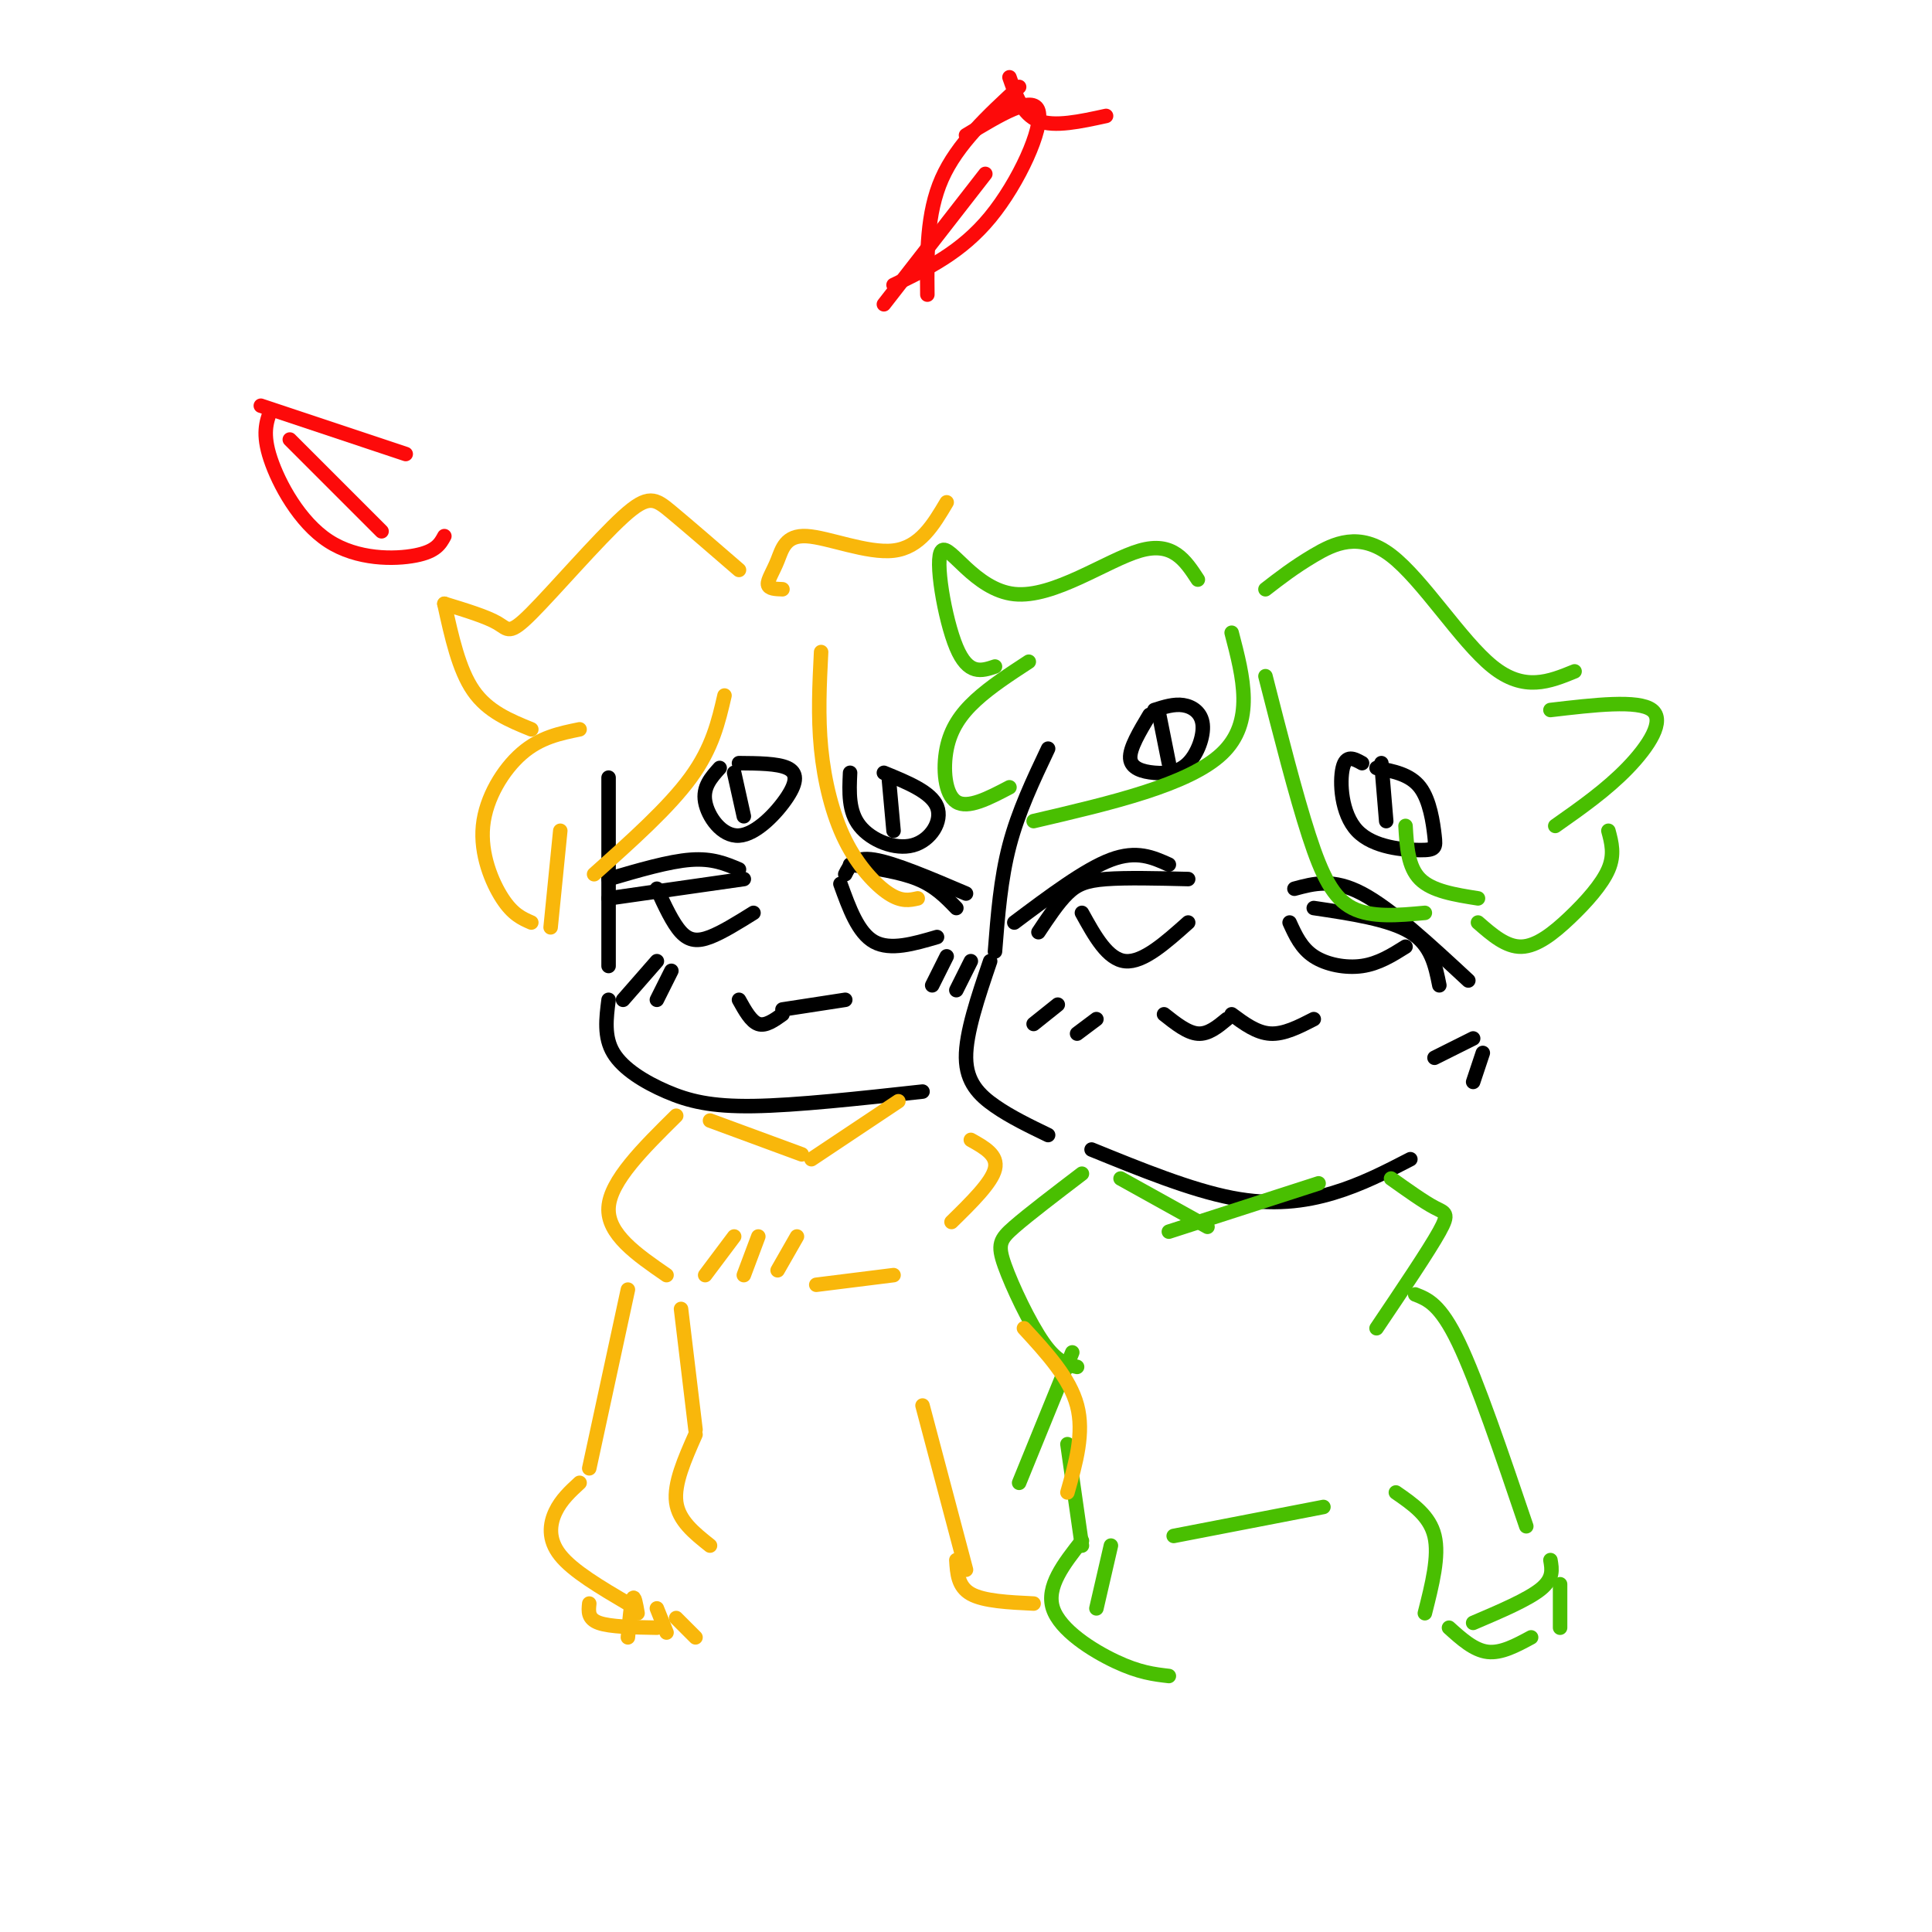 <svg viewBox='0 0 400 400' version='1.1' xmlns='http://www.w3.org/2000/svg' xmlns:xlink='http://www.w3.org/1999/xlink'><g fill='none' stroke='rgb(0,0,0)' stroke-width='3' stroke-linecap='round' stroke-linejoin='round'><path d='M217,155c-3.083,6.500 -6.167,13.000 -8,20c-1.833,7.000 -2.417,14.500 -3,22'/><path d='M205,199c-2.533,7.467 -5.067,14.933 -5,20c0.067,5.067 2.733,7.733 6,10c3.267,2.267 7.133,4.133 11,6'/><path d='M226,238c10.267,4.178 20.533,8.356 29,10c8.467,1.644 15.133,0.756 21,-1c5.867,-1.756 10.933,-4.378 16,-7'/><path d='M242,179c-3.333,-1.500 -6.667,-3.000 -12,-1c-5.333,2.000 -12.667,7.500 -20,13'/><path d='M215,193c2.022,-3.044 4.044,-6.089 6,-8c1.956,-1.911 3.844,-2.689 8,-3c4.156,-0.311 10.578,-0.156 17,0'/><path d='M268,184c4.000,-1.083 8.000,-2.167 14,1c6.000,3.167 14.000,10.583 22,18'/><path d='M272,188c7.833,1.167 15.667,2.333 20,5c4.333,2.667 5.167,6.833 6,11'/><path d='M224,189c2.667,4.833 5.333,9.667 9,10c3.667,0.333 8.333,-3.833 13,-8'/><path d='M267,191c1.200,2.644 2.400,5.289 5,7c2.600,1.711 6.600,2.489 10,2c3.400,-0.489 6.200,-2.244 9,-4'/><path d='M241,210c2.417,1.917 4.833,3.833 7,4c2.167,0.167 4.083,-1.417 6,-3'/><path d='M255,210c2.583,1.917 5.167,3.833 8,4c2.833,0.167 5.917,-1.417 9,-3'/><path d='M126,161c0.000,0.000 0.000,39.000 0,39'/><path d='M126,207c-0.494,3.851 -0.988,7.702 1,11c1.988,3.298 6.458,6.042 11,8c4.542,1.958 9.155,3.131 18,3c8.845,-0.131 21.923,-1.565 35,-3'/><path d='M153,180c-2.750,-1.167 -5.500,-2.333 -10,-2c-4.500,0.333 -10.750,2.167 -17,4'/><path d='M126,186c0.000,0.000 28.000,-4.000 28,-4'/><path d='M136,184c1.644,3.578 3.289,7.156 5,9c1.711,1.844 3.489,1.956 6,1c2.511,-0.956 5.756,-2.978 9,-5'/><path d='M175,181c0.917,-1.833 1.833,-3.667 6,-3c4.167,0.667 11.583,3.833 19,7'/><path d='M176,179c5.167,0.750 10.333,1.500 14,3c3.667,1.500 5.833,3.750 8,6'/><path d='M174,183c1.833,5.083 3.667,10.167 7,12c3.333,1.833 8.167,0.417 13,-1'/><path d='M149,159c-1.774,1.970 -3.547,3.939 -3,7c0.547,3.061 3.415,7.212 7,7c3.585,-0.212 7.888,-4.788 10,-8c2.112,-3.212 2.032,-5.061 0,-6c-2.032,-0.939 -6.016,-0.970 -10,-1'/><path d='M152,160c0.000,0.000 2.000,9.000 2,9'/><path d='M176,160c-0.185,4.000 -0.369,8.000 2,11c2.369,3.000 7.292,5.000 11,4c3.708,-1.000 6.202,-5.000 5,-8c-1.202,-3.000 -6.101,-5.000 -11,-7'/><path d='M184,161c0.000,0.000 1.000,11.000 1,11'/><path d='M238,148c-2.075,3.459 -4.150,6.919 -4,9c0.150,2.081 2.524,2.784 5,3c2.476,0.216 5.056,-0.056 7,-2c1.944,-1.944 3.254,-5.562 3,-8c-0.254,-2.438 -2.073,-3.697 -4,-4c-1.927,-0.303 -3.964,0.348 -6,1'/><path d='M240,148c0.000,0.000 2.000,10.000 2,10'/><path d='M282,158c-1.663,-0.924 -3.326,-1.847 -4,1c-0.674,2.847 -0.360,9.465 3,13c3.360,3.535 9.767,3.989 13,4c3.233,0.011 3.294,-0.420 3,-3c-0.294,-2.580 -0.941,-7.309 -3,-10c-2.059,-2.691 -5.529,-3.346 -9,-4'/><path d='M286,158c0.000,0.000 1.000,12.000 1,12'/><path d='M219,208c0.000,0.000 -5.000,4.000 -5,4'/><path d='M227,211c0.000,0.000 -4.000,3.000 -4,3'/><path d='M305,215c0.000,0.000 -8.000,4.000 -8,4'/><path d='M307,218c0.000,0.000 -2.000,6.000 -2,6'/><path d='M136,199c0.000,0.000 -7.000,8.000 -7,8'/><path d='M139,201c0.000,0.000 -3.000,6.000 -3,6'/><path d='M196,198c0.000,0.000 -3.000,6.000 -3,6'/><path d='M201,199c0.000,0.000 -3.000,6.000 -3,6'/><path d='M153,207c1.250,2.250 2.500,4.500 4,5c1.500,0.500 3.250,-0.750 5,-2'/><path d='M162,209c0.000,0.000 13.000,-2.000 13,-2'/></g>
<g fill='none' stroke='rgb(249,183,11)' stroke-width='3' stroke-linecap='round' stroke-linejoin='round'><path d='M147,232c0.000,0.000 19.000,7.000 19,7'/><path d='M186,228c0.000,0.000 -18.000,12.000 -18,12'/><path d='M140,231c-6.833,6.750 -13.667,13.500 -14,19c-0.333,5.500 5.833,9.750 12,14'/><path d='M152,256c0.000,0.000 -6.000,8.000 -6,8'/><path d='M157,256c0.000,0.000 -3.000,8.000 -3,8'/><path d='M165,256c0.000,0.000 -4.000,7.000 -4,7'/><path d='M169,266c0.000,0.000 16.000,-2.000 16,-2'/><path d='M201,236c2.833,1.583 5.667,3.167 5,6c-0.667,2.833 -4.833,6.917 -9,11'/><path d='M141,271c0.000,0.000 3.000,25.000 3,25'/><path d='M144,297c-2.250,5.083 -4.500,10.167 -4,14c0.500,3.833 3.750,6.417 7,9'/><path d='M130,267c0.000,0.000 -8.000,37.000 -8,37'/><path d='M120,307c-1.911,1.756 -3.822,3.511 -5,6c-1.178,2.489 -1.622,5.711 1,9c2.622,3.289 8.311,6.644 14,10'/><path d='M122,332c-0.167,1.583 -0.333,3.167 2,4c2.333,0.833 7.167,0.917 12,1'/><path d='M132,334c-0.333,-1.917 -0.667,-3.833 -1,-3c-0.333,0.833 -0.667,4.417 -1,8'/><path d='M136,333c0.000,0.000 2.000,5.000 2,5'/><path d='M140,335c0.000,0.000 4.000,4.000 4,4'/></g>
<g fill='none' stroke='rgb(73,191,1)' stroke-width='3' stroke-linecap='round' stroke-linejoin='round'><path d='M273,245c0.000,0.000 -31.000,10.000 -31,10'/><path d='M232,244c0.000,0.000 18.000,10.000 18,10'/><path d='M224,243c-5.494,4.190 -10.988,8.381 -14,11c-3.012,2.619 -3.542,3.667 -2,8c1.542,4.333 5.155,11.952 8,16c2.845,4.048 4.923,4.524 7,5'/><path d='M288,244c3.400,2.422 6.800,4.844 9,6c2.200,1.156 3.200,1.044 1,5c-2.200,3.956 -7.600,11.978 -13,20'/><path d='M222,280c0.000,0.000 -11.000,27.000 -11,27'/><path d='M221,299c0.000,0.000 3.000,21.000 3,21'/><path d='M224,319c-3.733,4.756 -7.467,9.511 -6,14c1.467,4.489 8.133,8.711 13,11c4.867,2.289 7.933,2.644 11,3'/><path d='M230,320c0.000,0.000 -3.000,13.000 -3,13'/><path d='M289,309c3.500,2.417 7.000,4.833 8,9c1.000,4.167 -0.500,10.083 -2,16'/><path d='M243,318c0.000,0.000 31.000,-6.000 31,-6'/><path d='M293,268c2.583,1.000 5.167,2.000 9,10c3.833,8.000 8.917,23.000 14,38'/><path d='M321,323c0.333,1.917 0.667,3.833 -2,6c-2.667,2.167 -8.333,4.583 -14,7'/><path d='M300,337c2.583,2.333 5.167,4.667 8,5c2.833,0.333 5.917,-1.333 9,-3'/><path d='M323,328c0.000,0.000 0.000,9.000 0,9'/><path d='M255,131c2.417,9.250 4.833,18.500 -2,25c-6.833,6.500 -22.917,10.250 -39,14'/><path d='M248,120c-2.593,-3.981 -5.187,-7.962 -12,-6c-6.813,1.962 -17.847,9.866 -26,9c-8.153,-0.866 -13.426,-10.502 -15,-9c-1.574,1.502 0.550,14.144 3,20c2.450,5.856 5.225,4.928 8,4'/><path d='M213,137c-3.976,2.595 -7.952,5.190 -11,8c-3.048,2.810 -5.167,5.833 -6,10c-0.833,4.167 -0.381,9.476 2,11c2.381,1.524 6.690,-0.738 11,-3'/><path d='M262,122c2.940,-2.280 5.881,-4.560 10,-7c4.119,-2.440 9.417,-5.042 16,0c6.583,5.042 14.452,17.726 21,23c6.548,5.274 11.774,3.137 17,1'/><path d='M262,140c3.133,12.289 6.267,24.578 9,33c2.733,8.422 5.067,12.978 9,15c3.933,2.022 9.467,1.511 15,1'/><path d='M306,186c-4.750,-0.750 -9.500,-1.500 -12,-4c-2.500,-2.500 -2.750,-6.750 -3,-11'/><path d='M321,147c9.089,-1.067 18.178,-2.133 21,0c2.822,2.133 -0.622,7.467 -5,12c-4.378,4.533 -9.689,8.267 -15,12'/><path d='M333,172c0.661,2.458 1.321,4.917 0,8c-1.321,3.083 -4.625,6.792 -8,10c-3.375,3.208 -6.821,5.917 -10,6c-3.179,0.083 -6.089,-2.458 -9,-5'/></g>
<g fill='none' stroke='rgb(249,183,11)' stroke-width='3' stroke-linecap='round' stroke-linejoin='round'><path d='M150,144c-1.250,5.417 -2.500,10.833 -7,17c-4.500,6.167 -12.250,13.083 -20,20'/><path d='M153,118c-5.322,-4.601 -10.644,-9.203 -14,-12c-3.356,-2.797 -4.745,-3.791 -10,1c-5.255,4.791 -14.376,15.367 -19,20c-4.624,4.633 -4.750,3.324 -7,2c-2.250,-1.324 -6.625,-2.662 -11,-4'/><path d='M92,125c1.500,6.833 3.000,13.667 6,18c3.000,4.333 7.500,6.167 12,8'/><path d='M120,151c-4.083,0.833 -8.167,1.667 -12,5c-3.833,3.333 -7.417,9.167 -8,15c-0.583,5.833 1.833,11.667 4,15c2.167,3.333 4.083,4.167 6,5'/><path d='M114,192c0.000,0.000 2.000,-20.000 2,-20'/><path d='M170,135c-0.333,6.625 -0.667,13.250 0,20c0.667,6.750 2.333,13.625 5,19c2.667,5.375 6.333,9.250 9,11c2.667,1.750 4.333,1.375 6,1'/><path d='M162,122c-1.439,-0.048 -2.877,-0.096 -3,-1c-0.123,-0.904 1.070,-2.665 2,-5c0.930,-2.335 1.596,-5.244 6,-5c4.404,0.244 12.544,3.641 18,3c5.456,-0.641 8.228,-5.321 11,-10'/><path d='M191,291c0.000,0.000 9.000,34.000 9,34'/><path d='M212,275c4.750,5.167 9.500,10.333 11,16c1.500,5.667 -0.250,11.833 -2,18'/><path d='M198,323c0.167,2.750 0.333,5.500 3,7c2.667,1.500 7.833,1.750 13,2'/></g>
<g fill='none' stroke='rgb(253,10,10)' stroke-width='3' stroke-linecap='round' stroke-linejoin='round'><path d='M209,16c1.333,3.833 2.667,7.667 6,9c3.333,1.333 8.667,0.167 14,-1'/><path d='M211,18c-6.417,5.917 -12.833,11.833 -16,19c-3.167,7.167 -3.083,15.583 -3,24'/><path d='M200,28c7.000,-4.244 14.000,-8.489 15,-5c1.000,3.489 -4.000,14.711 -10,22c-6.000,7.289 -13.000,10.644 -20,14'/><path d='M204,36c0.000,0.000 -21.000,27.000 -21,27'/><path d='M54,84c0.000,0.000 30.000,10.000 30,10'/><path d='M56,85c-0.857,2.417 -1.714,4.833 0,10c1.714,5.167 6.000,13.083 12,17c6.000,3.917 13.714,3.833 18,3c4.286,-0.833 5.143,-2.417 6,-4'/><path d='M60,91c0.000,0.000 19.000,19.000 19,19'/></g>
</svg>